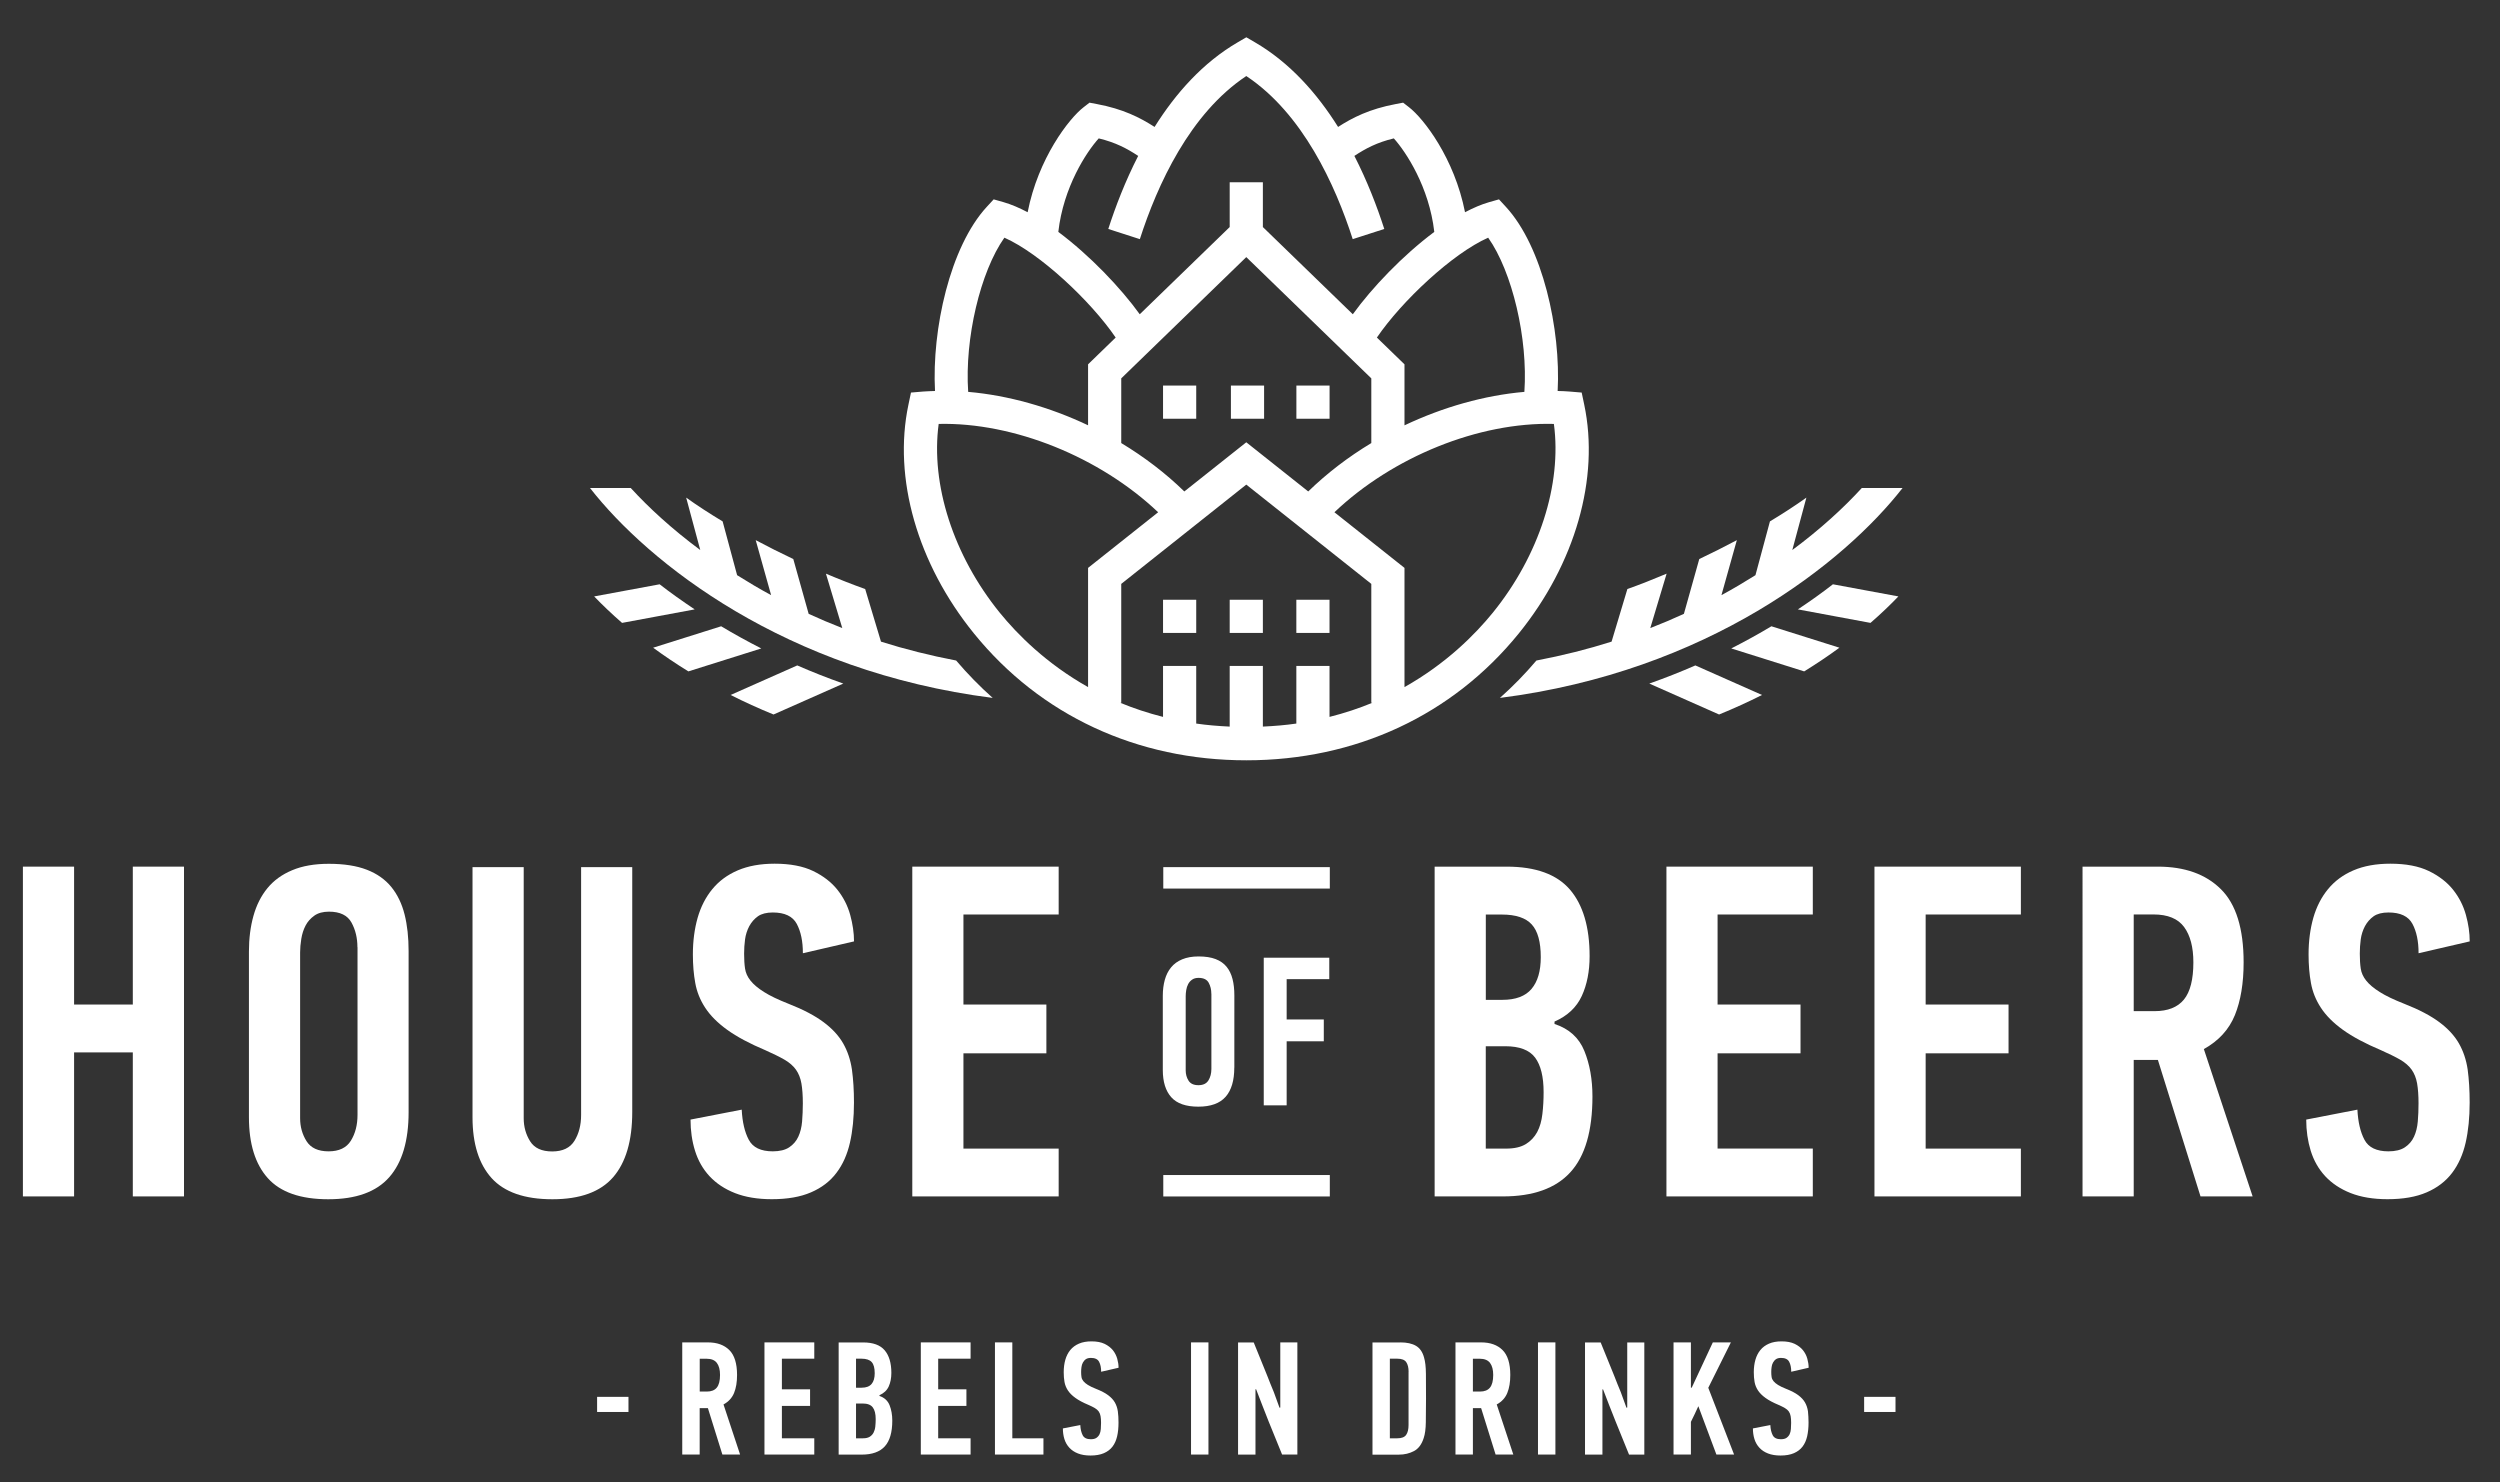 <svg xml:space="preserve" style="enable-background:new 0 0 510.88 302.88;" viewBox="0 0 510.88 302.88" y="0px" x="0px" xmlns:xlink="http://www.w3.org/1999/xlink" xmlns="http://www.w3.org/2000/svg" id="Laag_1" version="1.1">
<rect x="0" y="0" width="510.88" height="302.88" fill="#333333" stroke="none"/>
<style type="text/css">
	.st0{fill:#FFFFFF;}
</style>
<g>
	<polygon points="27.14,244.49 27.14,215.06 15.14,215.06 15.14,244.49 4.68,244.49 4.68,177.1 15.14,177.1 
		15.14,205.28 27.14,205.28 27.14,177.1 37.6,177.1 37.6,244.49" class="st0"></polygon>
	<path d="M83.5,227.26c0,5.87-1.32,10.31-3.96,13.31c-2.64,3-6.79,4.5-12.46,4.5c-5.66,0-9.78-1.44-12.35-4.31
		c-2.58-2.88-3.86-7.02-3.86-12.44v-33.89c0-2.65,0.31-5.07,0.92-7.26c0.61-2.19,1.56-4.09,2.85-5.66c1.29-1.58,2.98-2.81,5.07-3.68
		c2.09-0.88,4.58-1.31,7.48-1.31c3.09,0,5.68,0.4,7.77,1.21c2.09,0.81,3.76,1.99,5.02,3.54c1.25,1.55,2.15,3.42,2.7,5.61
		c0.55,2.2,0.82,4.68,0.82,7.46V227.26z M73.04,193.56c0-1.87-0.4-3.55-1.21-5.03c-0.81-1.48-2.34-2.23-4.6-2.23
		c-1.22,0-2.23,0.27-3,0.82c-0.77,0.55-1.37,1.22-1.79,2.03c-0.42,0.81-0.71,1.71-0.87,2.71c-0.16,1-0.24,1.93-0.24,2.76v33.89
		c0,1.74,0.44,3.31,1.31,4.69c0.88,1.39,2.37,2.08,4.51,2.08c2.13,0,3.65-0.72,4.55-2.17c0.9-1.46,1.36-3.21,1.36-5.28V193.56z" class="st0"></path>
	<path d="M129.2,177.2v50.06c0,5.87-1.31,10.31-3.91,13.31c-2.61,3-6.74,4.5-12.41,4.5c-5.66,0-9.8-1.44-12.41-4.31
		c-2.6-2.88-3.91-7.02-3.91-12.44V177.2h10.46v51.32c0,1.74,0.44,3.31,1.31,4.7c0.87,1.39,2.37,2.08,4.51,2.08
		c2.13,0,3.65-0.72,4.55-2.17c0.9-1.46,1.36-3.21,1.36-5.28V177.2H129.2z" class="st0"></path>
	<path d="M174.51,225.32c0,3.04-0.27,5.76-0.82,8.18c-0.55,2.42-1.47,4.49-2.77,6.19c-1.29,1.71-3.02,3.04-5.19,3.97
		c-2.17,0.94-4.84,1.4-8.01,1.4c-2.91,0-5.42-0.42-7.53-1.25c-2.1-0.83-3.83-1.98-5.2-3.45c-1.36-1.47-2.34-3.2-2.96-5.19
		c-0.62-1.99-0.92-4.12-0.92-6.38l10.46-2.03c0.13,2.52,0.6,4.57,1.44,6.15c0.83,1.58,2.47,2.37,4.9,2.37
		c1.41,0,2.53-0.27,3.36-0.82c0.83-0.55,1.46-1.28,1.87-2.18c0.42-0.91,0.67-1.94,0.77-3.11c0.09-1.16,0.15-2.39,0.15-3.69
		c0-1.61-0.1-2.97-0.29-4.07c-0.19-1.1-0.57-2.04-1.11-2.81c-0.55-0.77-1.32-1.45-2.33-2.04c-1-0.58-2.31-1.22-3.92-1.94
		c-3.23-1.36-5.83-2.75-7.8-4.17c-1.97-1.42-3.47-2.93-4.5-4.51c-1.04-1.58-1.71-3.27-2.03-5.04c-0.33-1.78-0.49-3.73-0.49-5.87
		c0-2.71,0.33-5.21,0.97-7.47c0.65-2.26,1.65-4.22,3.01-5.87c1.36-1.65,3.09-2.93,5.2-3.83c2.1-0.9,4.61-1.36,7.53-1.36
		c3.17,0,5.8,0.5,7.87,1.5c2.07,1,3.72,2.28,4.95,3.82c1.23,1.55,2.1,3.26,2.62,5.14c0.51,1.87,0.78,3.68,0.78,5.42l-10.45,2.42
		c0-2.45-0.42-4.45-1.25-6c-0.83-1.55-2.46-2.33-4.9-2.33c-1.28,0-2.29,0.26-3.03,0.77c-0.73,0.52-1.33,1.2-1.78,2.03
		c-0.44,0.84-0.73,1.74-0.86,2.71c-0.13,0.97-0.19,1.93-0.19,2.9c0,1.16,0.06,2.18,0.19,3.05c0.13,0.87,0.5,1.7,1.12,2.47
		c0.61,0.77,1.53,1.55,2.76,2.32c1.22,0.78,2.91,1.58,5.04,2.42c2.97,1.16,5.34,2.41,7.11,3.73c1.78,1.32,3.12,2.78,4.02,4.35
		c0.9,1.58,1.5,3.36,1.79,5.33C174.37,220.56,174.51,222.8,174.51,225.32" class="st0"></path>
	<polygon points="186.43,244.49 186.43,177.1 216.34,177.1 216.34,186.88 196.88,186.88 196.88,205.28 213.83,205.28 
		213.83,215.25 196.88,215.25 196.88,234.72 216.34,234.72 216.34,244.49" class="st0"></polygon>
	<path d="M317.67,209.25c2.97,0.97,5,2.81,6.1,5.52c1.1,2.71,1.65,5.81,1.65,9.29c0,7.04-1.5,12.2-4.51,15.49
		c-3,3.29-7.6,4.94-13.8,4.94h-13.94V177.1h14.72c5.94,0,10.24,1.57,12.93,4.69c2.68,3.13,4.02,7.67,4.02,13.61
		c0,3.1-0.53,5.81-1.6,8.13c-1.07,2.32-2.92,4.07-5.57,5.23V209.25z M314.86,195.6c0-3.1-0.61-5.33-1.84-6.68
		c-1.22-1.35-3.26-2.03-6.1-2.03h-3.29v17.43h3.39c2.71,0,4.69-0.74,5.95-2.23C314.23,200.6,314.86,198.44,314.86,195.6
		 M315.44,223.19c0-3.16-0.58-5.52-1.74-7.07c-1.16-1.55-3.2-2.32-6.11-2.32h-3.97v20.92h4.16c1.68,0,3.02-0.31,4.02-0.92
		c1-0.61,1.78-1.44,2.33-2.47c0.55-1.03,0.9-2.26,1.06-3.68C315.36,226.22,315.44,224.74,315.44,223.19" class="st0"></path>
	<polygon points="340.54,244.49 340.54,177.1 370.45,177.1 370.45,186.88 350.99,186.88 350.99,205.28 367.94,205.28 
		367.94,215.25 350.99,215.25 350.99,234.71 370.45,234.71 370.45,244.49" class="st0"></polygon>
	<polygon points="383.05,244.49 383.05,177.1 412.97,177.1 412.97,186.88 393.51,186.88 393.51,205.28 410.45,205.28 
		410.45,215.25 393.51,215.25 393.51,234.72 412.97,234.72 412.97,244.49" class="st0"></polygon>
	<path d="M440.96,177.1c5.49,0,9.78,1.53,12.88,4.6c3.1,3.06,4.65,8.05,4.65,14.96c0,4.26-0.6,7.86-1.79,10.79
		c-1.2,2.94-3.31,5.25-6.34,6.93l9.97,30.11h-10.65l-8.71-27.89h-4.94v27.89h-10.46V177.1H440.96z M436.03,186.88v19.75h4.26
		c2.71,0,4.71-0.79,6-2.37c1.29-1.58,1.93-4.12,1.93-7.6c0-3.1-0.63-5.5-1.89-7.22c-1.26-1.71-3.34-2.57-6.25-2.57H436.03z" class="st0"></path>
	<path d="M504.68,225.32c0,3.04-0.27,5.76-0.82,8.18c-0.55,2.42-1.48,4.49-2.77,6.19c-1.3,1.71-3.03,3.04-5.19,3.97
		c-2.17,0.94-4.84,1.4-8.01,1.4c-2.91,0-5.42-0.42-7.53-1.25c-2.1-0.83-3.83-1.98-5.2-3.45c-1.36-1.47-2.34-3.2-2.96-5.19
		c-0.61-1.99-0.92-4.12-0.92-6.38l10.46-2.03c0.13,2.52,0.6,4.57,1.44,6.15c0.83,1.58,2.47,2.37,4.9,2.37
		c1.41,0,2.53-0.27,3.36-0.82c0.83-0.55,1.46-1.28,1.87-2.18c0.42-0.91,0.67-1.94,0.77-3.11c0.1-1.16,0.15-2.39,0.15-3.69
		c0-1.61-0.1-2.97-0.29-4.07c-0.19-1.1-0.57-2.04-1.11-2.81c-0.55-0.77-1.32-1.45-2.33-2.04c-1-0.58-2.31-1.22-3.92-1.94
		c-3.23-1.36-5.83-2.75-7.8-4.17c-1.97-1.42-3.47-2.93-4.5-4.51c-1.04-1.58-1.71-3.27-2.03-5.04c-0.33-1.78-0.49-3.73-0.49-5.87
		c0-2.71,0.33-5.21,0.97-7.47c0.65-2.26,1.65-4.22,3.01-5.87c1.36-1.65,3.09-2.93,5.2-3.83c2.1-0.9,4.61-1.36,7.53-1.36
		c3.17,0,5.8,0.5,7.87,1.5c2.07,1,3.72,2.28,4.95,3.82c1.23,1.55,2.1,3.26,2.62,5.14c0.52,1.87,0.78,3.68,0.78,5.42l-10.45,2.42
		c0-2.45-0.42-4.45-1.25-6s-2.46-2.33-4.9-2.33c-1.28,0-2.29,0.26-3.03,0.77c-0.73,0.52-1.33,1.2-1.78,2.03
		c-0.44,0.84-0.73,1.74-0.86,2.71c-0.13,0.97-0.19,1.93-0.19,2.9c0,1.16,0.06,2.18,0.19,3.05c0.13,0.87,0.5,1.7,1.12,2.47
		c0.61,0.77,1.53,1.55,2.76,2.32c1.22,0.78,2.91,1.58,5.04,2.42c2.97,1.16,5.34,2.41,7.12,3.73c1.78,1.32,3.12,2.78,4.02,4.35
		c0.9,1.58,1.5,3.36,1.79,5.33C504.54,220.56,504.68,222.8,504.68,225.32" class="st0"></path>
	<path d="M252.23,218.17c0,2.63-0.59,4.62-1.77,5.96c-1.18,1.34-3.04,2.02-5.58,2.02c-2.53,0-4.38-0.64-5.53-1.93
		c-1.15-1.29-1.73-3.14-1.73-5.57v-15.17c0-1.18,0.14-2.27,0.41-3.25c0.27-0.98,0.7-1.83,1.28-2.54c0.58-0.71,1.33-1.26,2.27-1.65
		c0.94-0.39,2.05-0.59,3.35-0.59c1.38,0,2.54,0.18,3.48,0.54c0.94,0.36,1.69,0.89,2.25,1.58c0.56,0.69,0.96,1.53,1.21,2.51
		c0.25,0.98,0.37,2.1,0.37,3.34V218.17z M247.54,203.08c0-0.84-0.18-1.59-0.54-2.25c-0.36-0.66-1.05-1-2.06-1
		c-0.55,0-1,0.12-1.34,0.37c-0.35,0.24-0.61,0.55-0.8,0.91c-0.19,0.36-0.32,0.77-0.39,1.21c-0.07,0.45-0.11,0.86-0.11,1.24v15.17
		c0,0.78,0.19,1.48,0.58,2.1c0.39,0.62,1.06,0.93,2.02,0.93s1.63-0.32,2.04-0.97c0.4-0.65,0.61-1.44,0.61-2.36V203.08z" class="st0"></path>
	<polygon points="262.93,200.09 262.93,208.33 270.52,208.33 270.52,212.79 262.93,212.79 262.93,225.88 258.25,225.88 
		258.25,195.71 271.64,195.71 271.64,200.09" class="st0"></polygon>
	<rect height="4.38" width="34.03" class="st0" y="240.12" x="237.72"></rect>
	<rect height="4.38" width="34.03" class="st0" y="177.2" x="237.72"></rect>
	<rect height="3.09" width="6.41" class="st0" y="285.45" x="122.02"></rect>
	<path d="M144.66,274.32c1.86,0,3.33,0.52,4.38,1.57c1.05,1.04,1.58,2.74,1.58,5.09c0,1.45-0.2,2.67-0.61,3.67
		c-0.41,1-1.12,1.79-2.16,2.35l3.39,10.24h-3.62l-2.96-9.49h-1.68v9.49h-3.56v-22.92H144.66z M142.99,277.65v6.72h1.45
		c0.92,0,1.6-0.27,2.04-0.81c0.44-0.54,0.66-1.4,0.66-2.58c0-1.06-0.21-1.87-0.64-2.45c-0.43-0.58-1.14-0.87-2.12-0.87H142.99z" class="st0"></path>
	<polygon points="156.22,297.24 156.22,274.32 166.4,274.32 166.4,277.65 159.78,277.65 159.78,283.91 165.54,283.91 
		165.54,287.3 159.78,287.3 159.78,293.92 166.4,293.92 166.4,297.24" class="st0"></polygon>
	<path d="M179.7,285.26c1.01,0.33,1.7,0.96,2.08,1.88c0.37,0.92,0.56,1.98,0.56,3.16c0,2.39-0.51,4.15-1.53,5.27
		c-1.02,1.12-2.59,1.68-4.69,1.68h-4.74v-22.92h5.01c2.02,0,3.48,0.53,4.39,1.6c0.91,1.07,1.37,2.61,1.37,4.63
		c0,1.05-0.18,1.98-0.54,2.77c-0.36,0.79-0.99,1.38-1.89,1.78V285.26z M178.75,280.61c0-1.05-0.21-1.81-0.62-2.27
		c-0.42-0.46-1.11-0.69-2.08-0.69h-1.12v5.93h1.15c0.92,0,1.59-0.25,2.03-0.76C178.54,282.32,178.75,281.58,178.75,280.61
		 M178.95,290c0-1.08-0.2-1.88-0.6-2.4c-0.4-0.53-1.09-0.79-2.07-0.79h-1.35v7.11h1.42c0.57,0,1.03-0.1,1.37-0.31
		c0.34-0.21,0.6-0.49,0.79-0.84c0.18-0.35,0.31-0.77,0.36-1.25C178.92,291.03,178.95,290.52,178.95,290" class="st0"></path>
	<polygon points="188.17,297.24 188.17,274.32 198.34,274.32 198.34,277.65 191.72,277.65 191.72,283.91 197.49,283.91 
		197.49,287.3 191.72,287.3 191.72,293.92 198.34,293.92 198.34,297.24" class="st0"></polygon>
	<polygon points="203.32,297.24 203.32,274.32 206.87,274.32 206.87,293.92 213.23,293.92 213.23,297.24" class="st0"></polygon>
	<path d="M228.57,290.72c0,1.03-0.09,1.96-0.28,2.78c-0.19,0.82-0.5,1.53-0.94,2.11c-0.44,0.58-1.03,1.03-1.77,1.35
		c-0.74,0.32-1.65,0.48-2.73,0.48c-0.99,0-1.84-0.14-2.56-0.42c-0.72-0.28-1.3-0.67-1.77-1.18c-0.46-0.5-0.8-1.09-1.01-1.77
		c-0.21-0.68-0.31-1.4-0.31-2.17l3.56-0.69c0.04,0.85,0.21,1.55,0.49,2.09c0.28,0.54,0.84,0.81,1.66,0.81
		c0.48,0,0.86-0.09,1.14-0.28c0.28-0.19,0.49-0.44,0.64-0.74c0.14-0.31,0.23-0.66,0.26-1.06c0.03-0.4,0.05-0.82,0.05-1.26
		c0-0.55-0.03-1.01-0.1-1.38c-0.07-0.38-0.19-0.69-0.38-0.96c-0.19-0.26-0.45-0.49-0.79-0.69c-0.34-0.2-0.78-0.42-1.33-0.66
		c-1.1-0.46-1.98-0.93-2.65-1.42c-0.67-0.48-1.18-1-1.53-1.53c-0.35-0.54-0.58-1.11-0.69-1.72c-0.11-0.6-0.16-1.27-0.16-2
		c0-0.92,0.11-1.77,0.33-2.54c0.22-0.77,0.56-1.44,1.02-2c0.46-0.56,1.05-0.99,1.77-1.3c0.72-0.31,1.57-0.46,2.56-0.46
		c1.08,0,1.97,0.17,2.68,0.51c0.7,0.34,1.26,0.78,1.69,1.3c0.42,0.53,0.71,1.11,0.89,1.74c0.18,0.64,0.27,1.25,0.27,1.84l-3.56,0.82
		c0-0.84-0.14-1.52-0.42-2.04c-0.28-0.53-0.84-0.79-1.67-0.79c-0.44,0-0.78,0.09-1.03,0.26c-0.25,0.17-0.45,0.41-0.61,0.69
		c-0.15,0.28-0.25,0.59-0.29,0.92c-0.05,0.33-0.07,0.66-0.07,0.99c0,0.39,0.02,0.74,0.07,1.04c0.04,0.3,0.17,0.57,0.38,0.84
		c0.21,0.26,0.52,0.53,0.94,0.79c0.42,0.26,0.99,0.54,1.71,0.82c1.01,0.4,1.82,0.82,2.42,1.27c0.6,0.45,1.06,0.94,1.37,1.48
		c0.31,0.54,0.51,1.14,0.61,1.81C228.53,289.1,228.57,289.87,228.57,290.72" class="st0"></path>
	<rect height="22.92" width="3.56" class="st0" y="274.32" x="243.39"></rect>
	<path d="M256.56,283.91v13.34H253v-22.92h3.2l2.77,6.82c0.22,0.57,0.44,1.13,0.66,1.68c0.22,0.55,0.45,1.11,0.69,1.68
		l1.15,3.16c0.04,0,0.07-0.01,0.08-0.02c0.01-0.01,0.04-0.02,0.08-0.02v-13.31h3.49v22.92h-3.12l-2.76-6.79
		c-0.44-1.12-0.87-2.22-1.29-3.29c-0.43-1.08-0.85-2.16-1.26-3.26H256.56z" class="st0"></path>
	<path d="M286.15,274.32c1.36,0,2.43,0.24,3.22,0.71c0.79,0.47,1.34,1.27,1.64,2.39c0.24,0.81,0.37,1.93,0.38,3.34
		c0.01,1.42,0.02,3.08,0.02,4.99c0,1.89-0.01,3.51-0.04,4.88c-0.02,1.36-0.16,2.44-0.43,3.23c-0.41,1.3-1.08,2.19-1.99,2.67
		c-0.91,0.48-1.94,0.73-3.1,0.73h-5.38v-22.92H286.15z M287.85,280.33c0-0.84-0.16-1.49-0.48-1.97c-0.32-0.47-0.93-0.71-1.83-0.71
		h-1.52v16.27h1.52c0.88,0,1.48-0.23,1.81-0.7s0.49-1.14,0.49-2.02V280.33z" class="st0"></path>
	<path d="M302.67,274.32c1.86,0,3.33,0.52,4.38,1.57c1.05,1.04,1.58,2.74,1.58,5.09c0,1.45-0.2,2.67-0.61,3.67
		c-0.41,1-1.12,1.79-2.16,2.35l3.39,10.24h-3.62l-2.96-9.49h-1.68v9.49h-3.56v-22.92H302.67z M300.99,277.65v6.72h1.45
		c0.92,0,1.6-0.27,2.04-0.81c0.44-0.54,0.66-1.4,0.66-2.58c0-1.06-0.21-1.87-0.64-2.45c-0.43-0.58-1.14-0.87-2.12-0.87H300.99z" class="st0"></path>
	<rect height="22.92" width="3.56" class="st0" y="274.32" x="314.29"></rect>
	<path d="M327.46,283.91v13.34h-3.56v-22.92h3.2l2.77,6.82c0.22,0.57,0.44,1.13,0.66,1.68
		c0.22,0.55,0.45,1.11,0.69,1.68l1.15,3.16c0.04,0,0.07-0.01,0.08-0.02c0.01-0.01,0.04-0.02,0.08-0.02v-13.3h3.49v22.92h-3.12
		l-2.75-6.78c-0.44-1.12-0.87-2.22-1.3-3.29c-0.43-1.08-0.85-2.16-1.26-3.26H327.46z" class="st0"></path>
	<path d="M350.75,297.24l-3.69-9.88c-0.24,0.53-0.49,1.06-0.74,1.6c-0.25,0.54-0.51,1.07-0.78,1.6v6.68h-3.55v-22.92
		h3.55v9.25h0.17l4.31-9.25h3.69c-0.77,1.56-1.54,3.11-2.31,4.64c-0.77,1.54-1.54,3.09-2.31,4.64l5.27,13.63H350.75z" class="st0"></path>
	<path d="M369.58,290.72c0,1.03-0.1,1.96-0.28,2.78c-0.19,0.82-0.5,1.53-0.94,2.11c-0.44,0.58-1.03,1.03-1.77,1.35
		c-0.74,0.32-1.65,0.48-2.73,0.48c-0.99,0-1.84-0.14-2.56-0.42c-0.72-0.28-1.31-0.67-1.77-1.18c-0.46-0.5-0.8-1.09-1.01-1.77
		c-0.21-0.68-0.31-1.4-0.31-2.17l3.56-0.69c0.04,0.85,0.21,1.55,0.49,2.09c0.28,0.54,0.84,0.81,1.67,0.81
		c0.48,0,0.86-0.09,1.14-0.28c0.28-0.19,0.49-0.44,0.64-0.74c0.14-0.31,0.23-0.66,0.26-1.06c0.03-0.4,0.05-0.82,0.05-1.26
		c0-0.55-0.03-1.01-0.1-1.38c-0.07-0.38-0.19-0.69-0.38-0.96c-0.19-0.26-0.45-0.49-0.79-0.69c-0.34-0.2-0.78-0.42-1.33-0.66
		c-1.1-0.46-1.98-0.93-2.65-1.42c-0.67-0.48-1.18-1-1.53-1.53c-0.35-0.54-0.58-1.11-0.69-1.72c-0.11-0.6-0.16-1.27-0.16-2
		c0-0.92,0.11-1.77,0.33-2.54c0.22-0.77,0.56-1.44,1.02-2c0.46-0.56,1.05-0.99,1.77-1.3c0.71-0.31,1.57-0.46,2.56-0.46
		c1.08,0,1.97,0.17,2.68,0.51c0.7,0.34,1.27,0.78,1.69,1.3c0.42,0.53,0.72,1.11,0.89,1.74c0.18,0.64,0.27,1.25,0.27,1.84l-3.56,0.82
		c0-0.84-0.14-1.52-0.42-2.04c-0.28-0.53-0.84-0.79-1.66-0.79c-0.44,0-0.78,0.09-1.03,0.26c-0.25,0.17-0.45,0.41-0.61,0.69
		c-0.15,0.28-0.25,0.59-0.29,0.92c-0.05,0.33-0.07,0.66-0.07,0.99c0,0.39,0.02,0.74,0.07,1.04c0.04,0.3,0.17,0.57,0.38,0.84
		c0.21,0.26,0.52,0.53,0.94,0.79c0.42,0.26,0.99,0.54,1.71,0.82c1.01,0.4,1.82,0.82,2.42,1.27c0.6,0.45,1.06,0.94,1.37,1.48
		c0.31,0.54,0.51,1.14,0.61,1.81C369.53,289.1,369.58,289.87,369.58,290.72" class="st0"></path>
	<rect height="3.09" width="6.41" class="st0" y="285.45" x="380.94"></rect>
	<path d="M323.74,82.69l-0.52-2.47l-2.51-0.21c-0.79-0.07-1.6-0.09-2.4-0.11c0.67-12.57-3.06-29.47-10.58-37.63
		l-1.41-1.53l-2.01,0.57c-1.58,0.45-3.24,1.17-4.93,2.06c-2.16-11.02-8.46-19.16-11.45-21.46l-1.2-0.93l-1.49,0.28
		c-5.37,1.01-8.84,2.77-11.8,4.68c-4.3-6.86-9.87-13.16-17.05-17.33l-1.7-0.99l-1.7,0.99c-7.18,4.17-12.75,10.47-17.05,17.33
		c-2.97-1.91-6.44-3.68-11.81-4.68l-1.49-0.28l-1.2,0.93c-2.99,2.3-9.28,10.44-11.44,21.46c-1.69-0.89-3.35-1.61-4.93-2.06
		l-2.01-0.57l-1.41,1.53c-7.52,8.16-11.25,25.06-10.58,37.63c-0.8,0.03-1.61,0.05-2.4,0.11l-2.51,0.21l-0.52,2.47
		c-3.18,15.02,1.83,32.5,13.39,46.76c13.55,16.72,33.32,25.92,55.66,25.92c22.35,0,42.12-9.21,55.67-25.92
		C321.91,115.19,326.91,97.71,323.74,82.69 M311.51,80.08c-8.15,0.71-16.61,3.1-24.5,6.84V74.45l-5.64-5.47
		c5.09-7.47,15.46-17.19,22.74-20.41C309.04,55.53,312.26,69.21,311.51,80.08 M280.43,143.62c-2.7,1.12-5.62,2.09-8.74,2.88v-10.41
		h-6.78v11.77c-2.19,0.32-4.48,0.51-6.84,0.62v-12.39h-6.78v12.39c-2.36-0.11-4.66-0.3-6.84-0.62v-11.77h-6.78v10.41
		c-3.11-0.79-6.03-1.76-8.73-2.88h0.19v-24.3l25.55-20.29l25.55,20.29v24.3H280.43z M267.34,100.43l-12.66-10.05l-12.66,10.05
		c-3.81-3.72-8.18-7.05-12.89-9.89V77.32l25.55-24.78l25.55,24.78v13.22C275.52,93.38,271.16,96.71,267.34,100.43 M224.53,28.28
		c3.47,0.84,5.77,2.07,8.06,3.58c-2.62,5.12-4.62,10.3-6.11,14.93l6.45,2.08c3.58-11.12,10.23-25.68,21.75-33.33
		c11.52,7.65,18.17,22.21,21.75,33.33l6.45-2.08c-1.49-4.63-3.49-9.81-6.11-14.93c2.29-1.51,4.59-2.74,8.06-3.58
		c2.48,2.75,7.23,9.95,8.27,19.11c-6.47,4.83-12.74,11.42-16.65,16.83l-18.38-17.82v-9.16h-6.78v9.16l-18.38,17.82
		c-3.9-5.41-10.18-12-16.64-16.83C217.3,38.23,222.04,31.02,224.53,28.28 M205.25,48.57c7.28,3.22,17.65,12.94,22.74,20.41
		l-5.64,5.47v12.46c-7.88-3.74-16.34-6.12-24.5-6.83C197.11,69.21,200.32,55.53,205.25,48.57 M204.28,125.18
		c-9.47-11.69-14.12-26.21-12.46-38.55c15.3-0.36,32.92,6.74,44.85,18.05l-14.32,11.37v24.36
		C213.81,135.6,207.89,129.63,204.28,125.18 M305.08,125.18c-3.61,4.45-9.53,10.43-18.07,15.23v-24.36l-14.32-11.37
		c11.92-11.32,29.5-18.46,44.85-18.05C319.2,98.96,314.55,113.49,305.08,125.18" class="st0"></path>
	<rect height="6.78" width="6.78" class="st0" y="122.56" x="264.91"></rect>
	<rect height="6.78" width="6.78" class="st0" y="122.56" x="237.67"></rect>
	<rect height="6.78" width="6.78" class="st0" y="122.56" x="251.29"></rect>
	<rect height="6.78" width="6.78" class="st0" y="78.79" x="264.92"></rect>
	<rect height="6.78" width="6.78" class="st0" y="78.79" x="251.54"></rect>
	<rect height="6.78" width="6.78" class="st0" y="78.79" x="237.67"></rect>
	<path d="M134.8,119.4l-13.38,2.48c1.71,1.78,3.61,3.59,5.7,5.41l14.84-2.76C139.45,122.85,137.03,121.14,134.8,119.4" class="st0"></path>
	<path d="M149.3,142.02c2.78,1.4,5.7,2.74,8.77,3.99l14.26-6.32c-3.26-1.15-6.39-2.39-9.41-3.71L149.3,142.02z" class="st0"></path>
	<path d="M202.86,142.62c-2.64-2.34-5.13-4.9-7.47-7.64c-5.38-1.03-10.51-2.32-15.36-3.86l-3.23-10.75
		c-2.53-0.9-5.23-1.96-8.02-3.14l3.34,11.12c-2.37-0.92-4.66-1.89-6.87-2.91l-3.14-11.2c-2.56-1.21-5.14-2.51-7.68-3.86l3.15,11.24
		c-2.44-1.32-4.74-2.69-6.95-4.08l-2.96-10.99c-2.62-1.58-5.13-3.2-7.45-4.86l2.88,10.71c-5.8-4.3-10.54-8.67-14.2-12.67h-8.33
		C132.5,115,160.4,137.22,202.86,142.62" class="st0"></path>
	<path d="M147.37,127.98l-13.9,4.38c2.24,1.64,4.64,3.26,7.2,4.84l14.9-4.69C152.71,131.05,149.97,129.54,147.37,127.98" class="st0"></path>
	<path d="M374.56,119.4l13.38,2.48c-1.71,1.78-3.61,3.59-5.7,5.41l-14.84-2.76
		C369.92,122.85,372.34,121.14,374.56,119.4" class="st0"></path>
	<path d="M360.07,142.02c-2.78,1.4-5.7,2.74-8.77,3.99l-14.26-6.32c3.26-1.15,6.39-2.39,9.41-3.71L360.07,142.02z" class="st0"></path>
	<path d="M306.51,142.62c2.64-2.34,5.13-4.9,7.46-7.64c5.38-1.03,10.51-2.32,15.36-3.86l3.23-10.75
		c2.53-0.9,5.23-1.96,8.02-3.14l-3.34,11.12c2.37-0.92,4.66-1.89,6.87-2.91l3.14-11.2c2.56-1.21,5.14-2.51,7.68-3.86l-3.15,11.24
		c2.44-1.32,4.74-2.69,6.95-4.08l2.96-10.99c2.62-1.58,5.13-3.2,7.45-4.86l-2.88,10.71c5.8-4.3,10.54-8.67,14.2-12.67h8.33
		C376.87,115,348.97,137.22,306.51,142.62" class="st0"></path>
	<path d="M361.99,127.98l13.9,4.38c-2.24,1.64-4.64,3.26-7.2,4.84l-14.9-4.69C356.65,131.05,359.4,129.54,361.99,127.98" class="st0"></path>
</g>
</svg>
